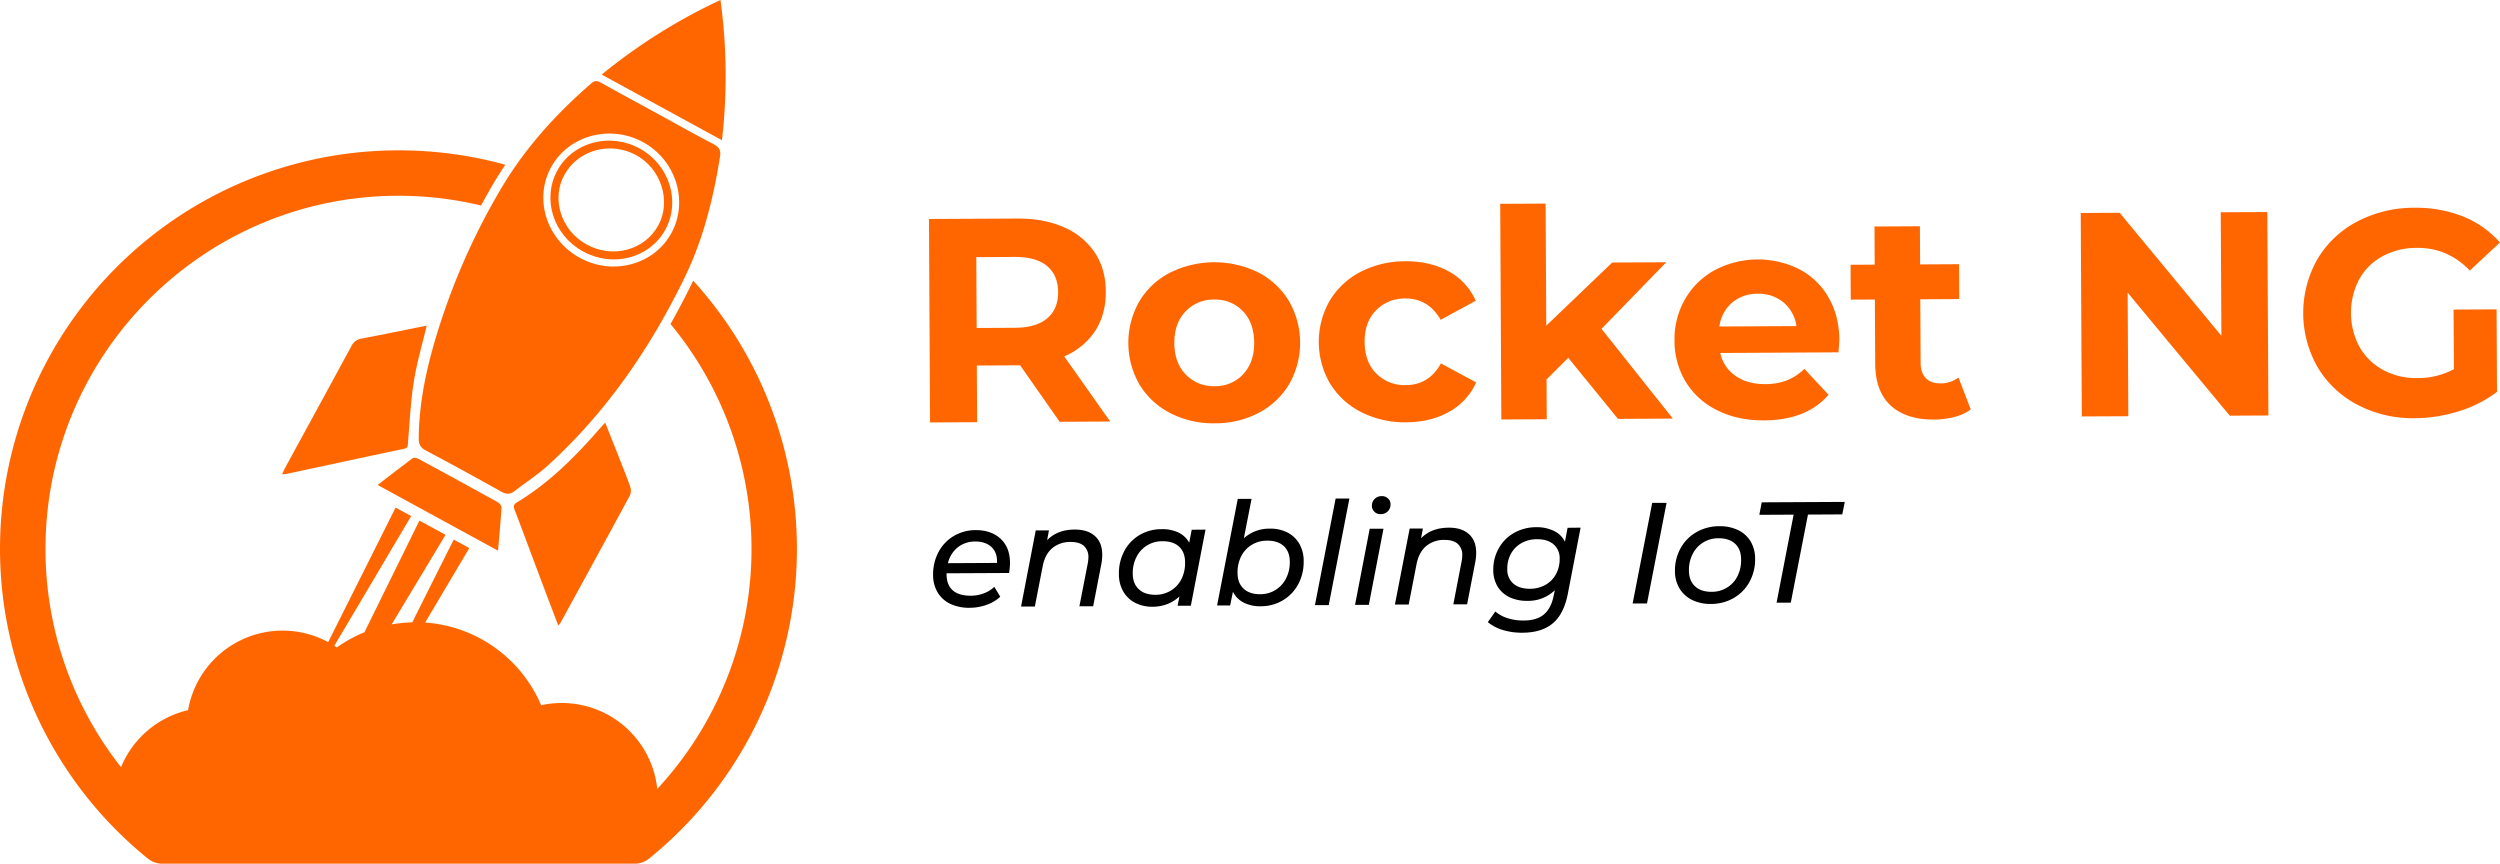<svg xmlns="http://www.w3.org/2000/svg" viewBox="0 0 1376.29 475.47"><defs><style>.a{fill:#ff6600;}</style></defs><path class="a" d="M262.17,209.45c-4.49,16.19-7.6,32.65-7.69,49.67,0,3.12.87,4.95,3.86,6.54q20.93,11.1,41.59,22.7c2.84,1.6,4.9,1.49,7.23-.3,6.12-4.72,12.7-8.94,18.38-14.11,32.26-29.35,56.39-64.58,75.3-103.44,10.21-21,15.81-43.49,19.49-66.57.57-3.61-.46-5.32-3.72-7-10.11-5.25-20-10.84-30-16.3-10.68-5.83-21.39-11.62-32-17.53-2-1.11-3.31-1.09-5.05.4-20,17.27-37.47,36.75-50.68,59.55A368.06,368.06,0,0,0,262.17,209.45Zm65.12-99.61c9.5-17.5,32.27-23.81,50.5-14s25.32,32.48,15.85,50-32.09,23.78-50.41,13.81S317.74,127.44,327.29,109.84Z" transform="translate(-23.95 -17.68)"></path><path class="a" d="M248.56,261.19c.95-11.16,1.45-22.4,3.2-33.41,1.62-10.26,4.61-20.26,7.1-30.84-12.16,2.44-24,4.88-35.82,7.14a7.42,7.42,0,0,0-5.67,4.19c-12.09,22.37-24.31,44.66-36.48,67-.56,1-1,2.12-1.65,3.52a17.43,17.43,0,0,0,1.94-.11c21.73-4.66,43.46-9.36,65.21-13.94C248.73,264.23,248.42,262.84,248.56,261.19Z" transform="translate(-23.95 -17.68)"></path><path class="a" d="M357.12,250.32c-1.4,1.55-2.4,2.61-3.36,3.71-13.34,15.28-27.6,29.59-45.26,40.24-2,1.23-1.89,2.38-1.17,4.27,4.71,12.35,9.29,24.73,13.94,37.1,3.25,8.63,6.53,17.25,10,26.35a9.46,9.46,0,0,0,1.08-1.14c12.85-23.5,25.73-47,38.45-70.56a6.81,6.81,0,0,0,0-4.91c-2-5.74-4.34-11.39-6.56-17.07C361.92,262.45,359.6,256.6,357.12,250.32Z" transform="translate(-23.95 -17.68)"></path><path class="a" d="M420.59,17.68a310.1,310.1,0,0,0-65.4,41.06L421.4,94.88A309.9,309.9,0,0,0,420.59,17.68Z" transform="translate(-23.95 -17.68)"></path><path class="a" d="M300.05,297c.06-.95-1.27-2.44-2.32-3Q276,282,254.15,270.18c-.85-.46-2.44-.68-3.07-.22-6.37,4.71-12.61,9.6-19.24,14.71l66.28,36.17C298.83,312.59,299.59,304.82,300.05,297Z" transform="translate(-23.95 -17.68)"></path><path class="a" d="M345,156.15c16.47,9,36.72,3.61,45.25-12.06s2.19-35.73-14.18-44.68-36.75-3.51-45.3,12.13S328.49,147.15,345,156.15Zm-10.11-42.59C342.41,100.17,360,95.45,374,103s19.67,25.54,12.27,38.89c-7.53,13.59-25.07,18.24-39.32,10.41S327.25,127,334.84,113.56Z" transform="translate(-23.95 -17.68)"></path><path class="a" d="M405.57,172.19l-.24.5q-5.9,12.13-12.26,23.37A194.16,194.16,0,0,1,385.78,452a52.82,52.82,0,0,0-63.91-46.07A75.1,75.1,0,0,0,258,360.4l24.31-41-8.58-4.68q-11,21.92-21.91,43.75l-.92,1.82a76.84,76.84,0,0,0-11.34,1.14l3.95-6.57q12.87-21.37,25.72-42.75l-14.38-7.84-23.48,47.68-6.8,13.81a75,75,0,0,0-15.2,8.34c-.45-.31-.92-.61-1.38-.91l13-21.89,29.33-49.53-8.58-4.68-27.36,54.61q-4.89,9.73-9.76,19.48a52.82,52.82,0,0,0-77.13,37.45A52.92,52.92,0,0,0,90.58,440,193.51,193.51,0,0,1,49,319.81c0-107.17,87.19-194.36,194.36-194.36a194.33,194.33,0,0,1,45.42,5.37q2.79-5.17,5.76-10.29,3.57-6.18,7.62-12.16a220.78,220.78,0,0,0-58.8-7.92A219.35,219.35,0,0,0,105.38,490.36a12.44,12.44,0,0,0,7.86,2.79H373.38a12.47,12.47,0,0,0,7.87-2.79,219.35,219.35,0,0,0,24.32-318.17Z" transform="translate(-23.95 -17.68)"></path><path class="a" d="M607.31,249.88l-21.76-31.09h-1.28l-22.56.12.16,31.2-25.92.13-.58-112,48.48-.25q14.88-.08,25.86,4.83a38.38,38.38,0,0,1,17,14q6,9.09,6,21.57t-5.89,21.55a38,38,0,0,1-17,13.93l25.31,35.86Zm-7-85.81q-6.1-5-17.78-4.94l-21.12.11.2,39,21.12-.11q11.67-.06,17.73-5.22t6-14.43Q606.4,169.08,600.3,164.07Z" transform="translate(-23.95 -17.68)"></path><path class="a" d="M668.32,245.16a42.22,42.22,0,0,1-17-15.67,46.09,46.09,0,0,1-.24-45.76,42.3,42.3,0,0,1,16.8-15.85,55,55,0,0,1,48.72-.25,42.33,42.33,0,0,1,16.88,15.67,46.09,46.09,0,0,1,.24,45.76A42.34,42.34,0,0,1,717,244.91a51.07,51.07,0,0,1-24.29,5.8A51.59,51.59,0,0,1,668.32,245.16Zm40-21.49q6.14-6.51,6.07-17.39T708.19,189a20.79,20.79,0,0,0-15.79-6.4,21.1,21.1,0,0,0-15.81,6.57q-6.2,6.51-6.15,17.39t6.33,17.33a21.07,21.07,0,0,0,15.88,6.39A20.76,20.76,0,0,0,708.37,223.67Z" transform="translate(-23.95 -17.68)"></path><path class="a" d="M773.44,244.61a42.49,42.49,0,0,1-17.2-15.67,45.57,45.57,0,0,1-.24-45.76,42.56,42.56,0,0,1,17-15.85,53,53,0,0,1,24.69-5.81q13.59-.06,23.79,5.56a33.7,33.7,0,0,1,14.88,16.16l-19.3,10.5q-6.78-11.81-19.42-11.73a21.88,21.88,0,0,0-16.13,6.48q-6.37,6.44-6.31,17.47t6.49,17.41a21.91,21.91,0,0,0,16.2,6.31q12.8-.06,19.29-11.94l19.42,10.46a34.39,34.39,0,0,1-14.72,16.08q-10.12,5.81-23.73,5.88A52.9,52.9,0,0,1,773.44,244.61Z" transform="translate(-23.95 -17.68)"></path><path class="a" d="M887.29,214.66l-11.94,11.9.11,21.92-25,.13-.62-118.72,25-.13.35,67.2,36.3-34.75,29.76-.16L905.6,198.72l39.3,49.4-30.24.15Z" transform="translate(-23.95 -17.68)"></path><path class="a" d="M1036.07,211.64,971,212a20.28,20.28,0,0,0,8.39,12.6q6.58,4.6,16.34,4.55a33,33,0,0,0,11.91-2.06,28.93,28.93,0,0,0,9.65-6.37L1030.59,235q-12.07,14-35.44,14.1-14.56.09-25.79-5.54A41.57,41.57,0,0,1,952,227.92a43.36,43.36,0,0,1-6.2-22.85,43.91,43.91,0,0,1,5.88-22.83,42,42,0,0,1,16.4-15.92,51,51,0,0,1,46.31-.49,39.65,39.65,0,0,1,16.16,15.52q5.9,10.13,6,23.57Q1036.52,205.4,1036.07,211.64Zm-58.54-27.37a20.41,20.41,0,0,0-7,13.15l42.4-.22a20.66,20.66,0,0,0-7.11-13,21.07,21.07,0,0,0-14.11-4.81A21.49,21.49,0,0,0,977.53,184.27Z" transform="translate(-23.95 -17.68)"></path><path class="a" d="M1108.88,243.1a25.72,25.72,0,0,1-9,4.13,46,46,0,0,1-11.27,1.42q-15.36.07-23.8-7.72t-8.53-23l-.18-35.36-13.28.07-.1-19.2,13.28-.07-.11-21,25-.13.11,21,21.44-.12.1,19.2-21.44.12.18,35c0,3.62,1,6.42,2.85,8.38s4.52,2.94,7.93,2.92a16.05,16.05,0,0,0,10.07-3.25Z" transform="translate(-23.95 -17.68)"></path><path class="a" d="M1272.15,134.41l.59,112-21.28.11-56.2-67.71.36,68-25.6.13-.59-112,21.44-.11,56,67.71-.36-68Z" transform="translate(-23.95 -17.68)"></path><path class="a" d="M1374.67,188.11l23.68-.12.24,45.44a67.82,67.82,0,0,1-21.06,10.67,82.12,82.12,0,0,1-24.14,3.8,65.36,65.36,0,0,1-31.4-7.27,55.34,55.34,0,0,1-22-20.53,60.14,60.14,0,0,1-.31-59.68,55.14,55.14,0,0,1,21.89-20.75,66.85,66.85,0,0,1,31.64-7.61,69.49,69.49,0,0,1,26.75,4.82,53,53,0,0,1,20.23,14.3l-16.56,15.45q-12.06-12.58-29-12.49a39.4,39.4,0,0,0-19,4.58,32.09,32.09,0,0,0-12.89,12.7,39.72,39.72,0,0,0,.19,37.28,32.78,32.78,0,0,0,13,12.66,38.22,38.22,0,0,0,18.82,4.46,42,42,0,0,0,20.13-4.91Z" transform="translate(-23.95 -17.68)"></path><path d="M545.05,333.29v.47q0,5.85,3.36,8.87t10,3a20.05,20.05,0,0,0,7.26-1.34,16.68,16.68,0,0,0,5.67-3.54l3.27,5.43a21.43,21.43,0,0,1-7.48,4.46,27.33,27.33,0,0,1-9.31,1.63,24,24,0,0,1-10.68-2.15,16.25,16.25,0,0,1-7-6.29,18.51,18.51,0,0,1-2.5-9.62,26.12,26.12,0,0,1,3-12.66,22.22,22.22,0,0,1,8.41-8.81,23.59,23.59,0,0,1,12.11-3.22q8.52,0,13.65,4.78t5.16,13.21a31.71,31.71,0,0,1-.52,5.61ZM551.21,319a15.63,15.63,0,0,0-5.4,8.72l27-.14q.28-5.61-3-8.72t-9-3.07A15.16,15.16,0,0,0,551.21,319Z" transform="translate(-23.95 -17.68)"></path><path d="M626.75,312.8q4,3.61,4,10.25a27.05,27.05,0,0,1-.45,4.9l-4.54,23.48-7.58,0L622.75,328a19.23,19.23,0,0,0,.38-3.48,8.07,8.07,0,0,0-2.48-6.31c-1.64-1.46-4.07-2.19-7.28-2.17a15.2,15.2,0,0,0-10.13,3.41q-4,3.38-5.28,10l-4.31,22.14-7.59,0,8.08-41.91,7.27,0-1,5.38q5.65-5.81,15.14-5.85Q622.74,309.19,626.75,312.8Z" transform="translate(-23.95 -17.68)"></path><path d="M687.6,309.24l-8.08,41.91-7.27,0,1-5.14a20.12,20.12,0,0,1-6.57,4.18,22.4,22.4,0,0,1-8.17,1.51,20.37,20.37,0,0,1-9.57-2.13,15.79,15.79,0,0,1-6.59-6.24,18.91,18.91,0,0,1-2.42-9.63,26,26,0,0,1,3-12.73,22.46,22.46,0,0,1,8.45-8.81A23.6,23.6,0,0,1,663.5,309a20.54,20.54,0,0,1,9.21,1.85,13.37,13.37,0,0,1,5.92,5.58l1.38-7.12ZM668.53,342.8a15.56,15.56,0,0,0,5.82-6.31,19.6,19.6,0,0,0,2-9.18q0-5.61-3.28-8.67t-9.26-3a15.65,15.65,0,0,0-14.18,8.6,19.37,19.37,0,0,0-2.08,9.18q0,5.52,3.32,8.63t9.22,3.07A16,16,0,0,0,668.53,342.8Z" transform="translate(-23.95 -17.68)"></path><path d="M732.63,310.78a16,16,0,0,1,6.59,6.21,18.7,18.7,0,0,1,2.42,9.59,26,26,0,0,1-3,12.73,22.77,22.77,0,0,1-8.45,8.85,23.34,23.34,0,0,1-12.11,3.27,20,20,0,0,1-9.45-2,13.36,13.36,0,0,1-5.92-6L701.16,351l-7.19,0,11.39-58.68,7.59,0L708.71,314a20.82,20.82,0,0,1,14.35-5.29A20.49,20.49,0,0,1,732.63,310.78Zm-6.55,31.72a15.91,15.91,0,0,0,5.82-6.31A19.37,19.37,0,0,0,734,327q0-5.61-3.28-8.67c-2.17-2-5.26-3.06-9.26-3a16,16,0,0,0-8.4,2.29,15.43,15.43,0,0,0-5.82,6.31,19.6,19.6,0,0,0-2,9.18q0,5.52,3.32,8.63t9.22,3.07A15.77,15.77,0,0,0,726.08,342.5Z" transform="translate(-23.95 -17.68)"></path><path d="M759.24,292.12l7.58,0-11.38,58.68-7.59,0Z" transform="translate(-23.95 -17.68)"></path><path d="M778,308.77l7.58,0-8.07,41.91-7.59,0Zm2.56-9.42a4.37,4.37,0,0,1-1.36-3.23,5.12,5.12,0,0,1,1.52-3.76,5.31,5.31,0,0,1,3.9-1.56,4.76,4.76,0,0,1,3.44,1.29,4.1,4.1,0,0,1,1.4,3.11,5.28,5.28,0,0,1-1.52,4,5.5,5.5,0,0,1-4,1.52A4.55,4.55,0,0,1,780.53,299.35Z" transform="translate(-23.95 -17.68)"></path><path d="M832.61,311.72q4,3.61,4,10.25a28.89,28.89,0,0,1-.45,4.9l-4.54,23.49-7.58,0,4.53-23.49a20,20,0,0,0,.38-3.48,8.05,8.05,0,0,0-2.48-6.3c-1.64-1.47-4.07-2.19-7.28-2.18a15.25,15.25,0,0,0-10.13,3.41q-4,3.39-5.29,10l-4.3,22.15-7.59,0L800,308.65l7.27,0-1,5.37q5.65-5.79,15.14-5.84C826.21,308.12,829.94,309.32,832.61,311.72Z" transform="translate(-23.95 -17.68)"></path><path d="M894.1,308.16l-7,36.22q-2.16,11.24-8.25,16.4T862.17,366a36,36,0,0,1-10.84-1.48,23.94,23.94,0,0,1-8.31-4.34l4.15-5.87a18.67,18.67,0,0,0,6.62,3.64,27.54,27.54,0,0,0,8.89,1.33q7.27,0,11.24-3.37t5.36-10.3l.62-3a21,21,0,0,1-15.14,5.85,22.13,22.13,0,0,1-9.77-2,15.33,15.33,0,0,1-6.59-5.89,17.3,17.3,0,0,1-2.37-9.08,23.78,23.78,0,0,1,3-11.94,22,22,0,0,1,8.45-8.5,24.62,24.62,0,0,1,12.31-3.14,21.49,21.49,0,0,1,9.53,2,12.93,12.93,0,0,1,6.16,6l1.46-7.67Zm-19.39,31.51a14.87,14.87,0,0,0,5.81-5.88,17.11,17.11,0,0,0,2.05-8.5,10,10,0,0,0-3.32-7.92q-3.29-2.87-9.22-2.84a17.17,17.17,0,0,0-8.48,2.14,14.91,14.91,0,0,0-5.81,5.87,16.87,16.87,0,0,0-2,8.43,10,10,0,0,0,3.36,8q3.33,2.86,9.18,2.84A17.17,17.17,0,0,0,874.71,339.67Z" transform="translate(-23.95 -17.68)"></path><path d="M933.52,294.53l7.9,0-10.77,55.35-7.9,0Z" transform="translate(-23.95 -17.68)"></path><path d="M955.45,347.94a16.61,16.61,0,0,1-6.91-6.33,18.21,18.21,0,0,1-2.5-9.46,25.33,25.33,0,0,1,3.1-12.66,22.82,22.82,0,0,1,8.72-8.85,25,25,0,0,1,12.62-3.27,22.84,22.84,0,0,1,10.36,2.16,16.12,16.12,0,0,1,6.87,6.24,18.38,18.38,0,0,1,2.46,9.51A25.49,25.49,0,0,1,987.08,338a22.94,22.94,0,0,1-8.69,8.9,24.79,24.79,0,0,1-12.58,3.26A22.62,22.62,0,0,1,955.45,347.94Zm19.2-6.74a15.48,15.48,0,0,0,5.81-6.31,19.57,19.57,0,0,0,2-9.18c0-3.73-1.12-6.63-3.29-8.67S974,314,970,314a15.62,15.62,0,0,0-14.18,8.6,19.28,19.28,0,0,0-2.08,9.18c0,3.69,1.12,6.56,3.32,8.63s5.27,3.1,9.22,3.07A16,16,0,0,0,974.65,341.2Z" transform="translate(-23.95 -17.68)"></path><path d="M1011.37,301l-18.88.1,1.31-6.88,45.74-.24-1.39,6.88-18.88.1-9.46,48.48-7.82,0Z" transform="translate(-23.95 -17.68)"></path></svg>
